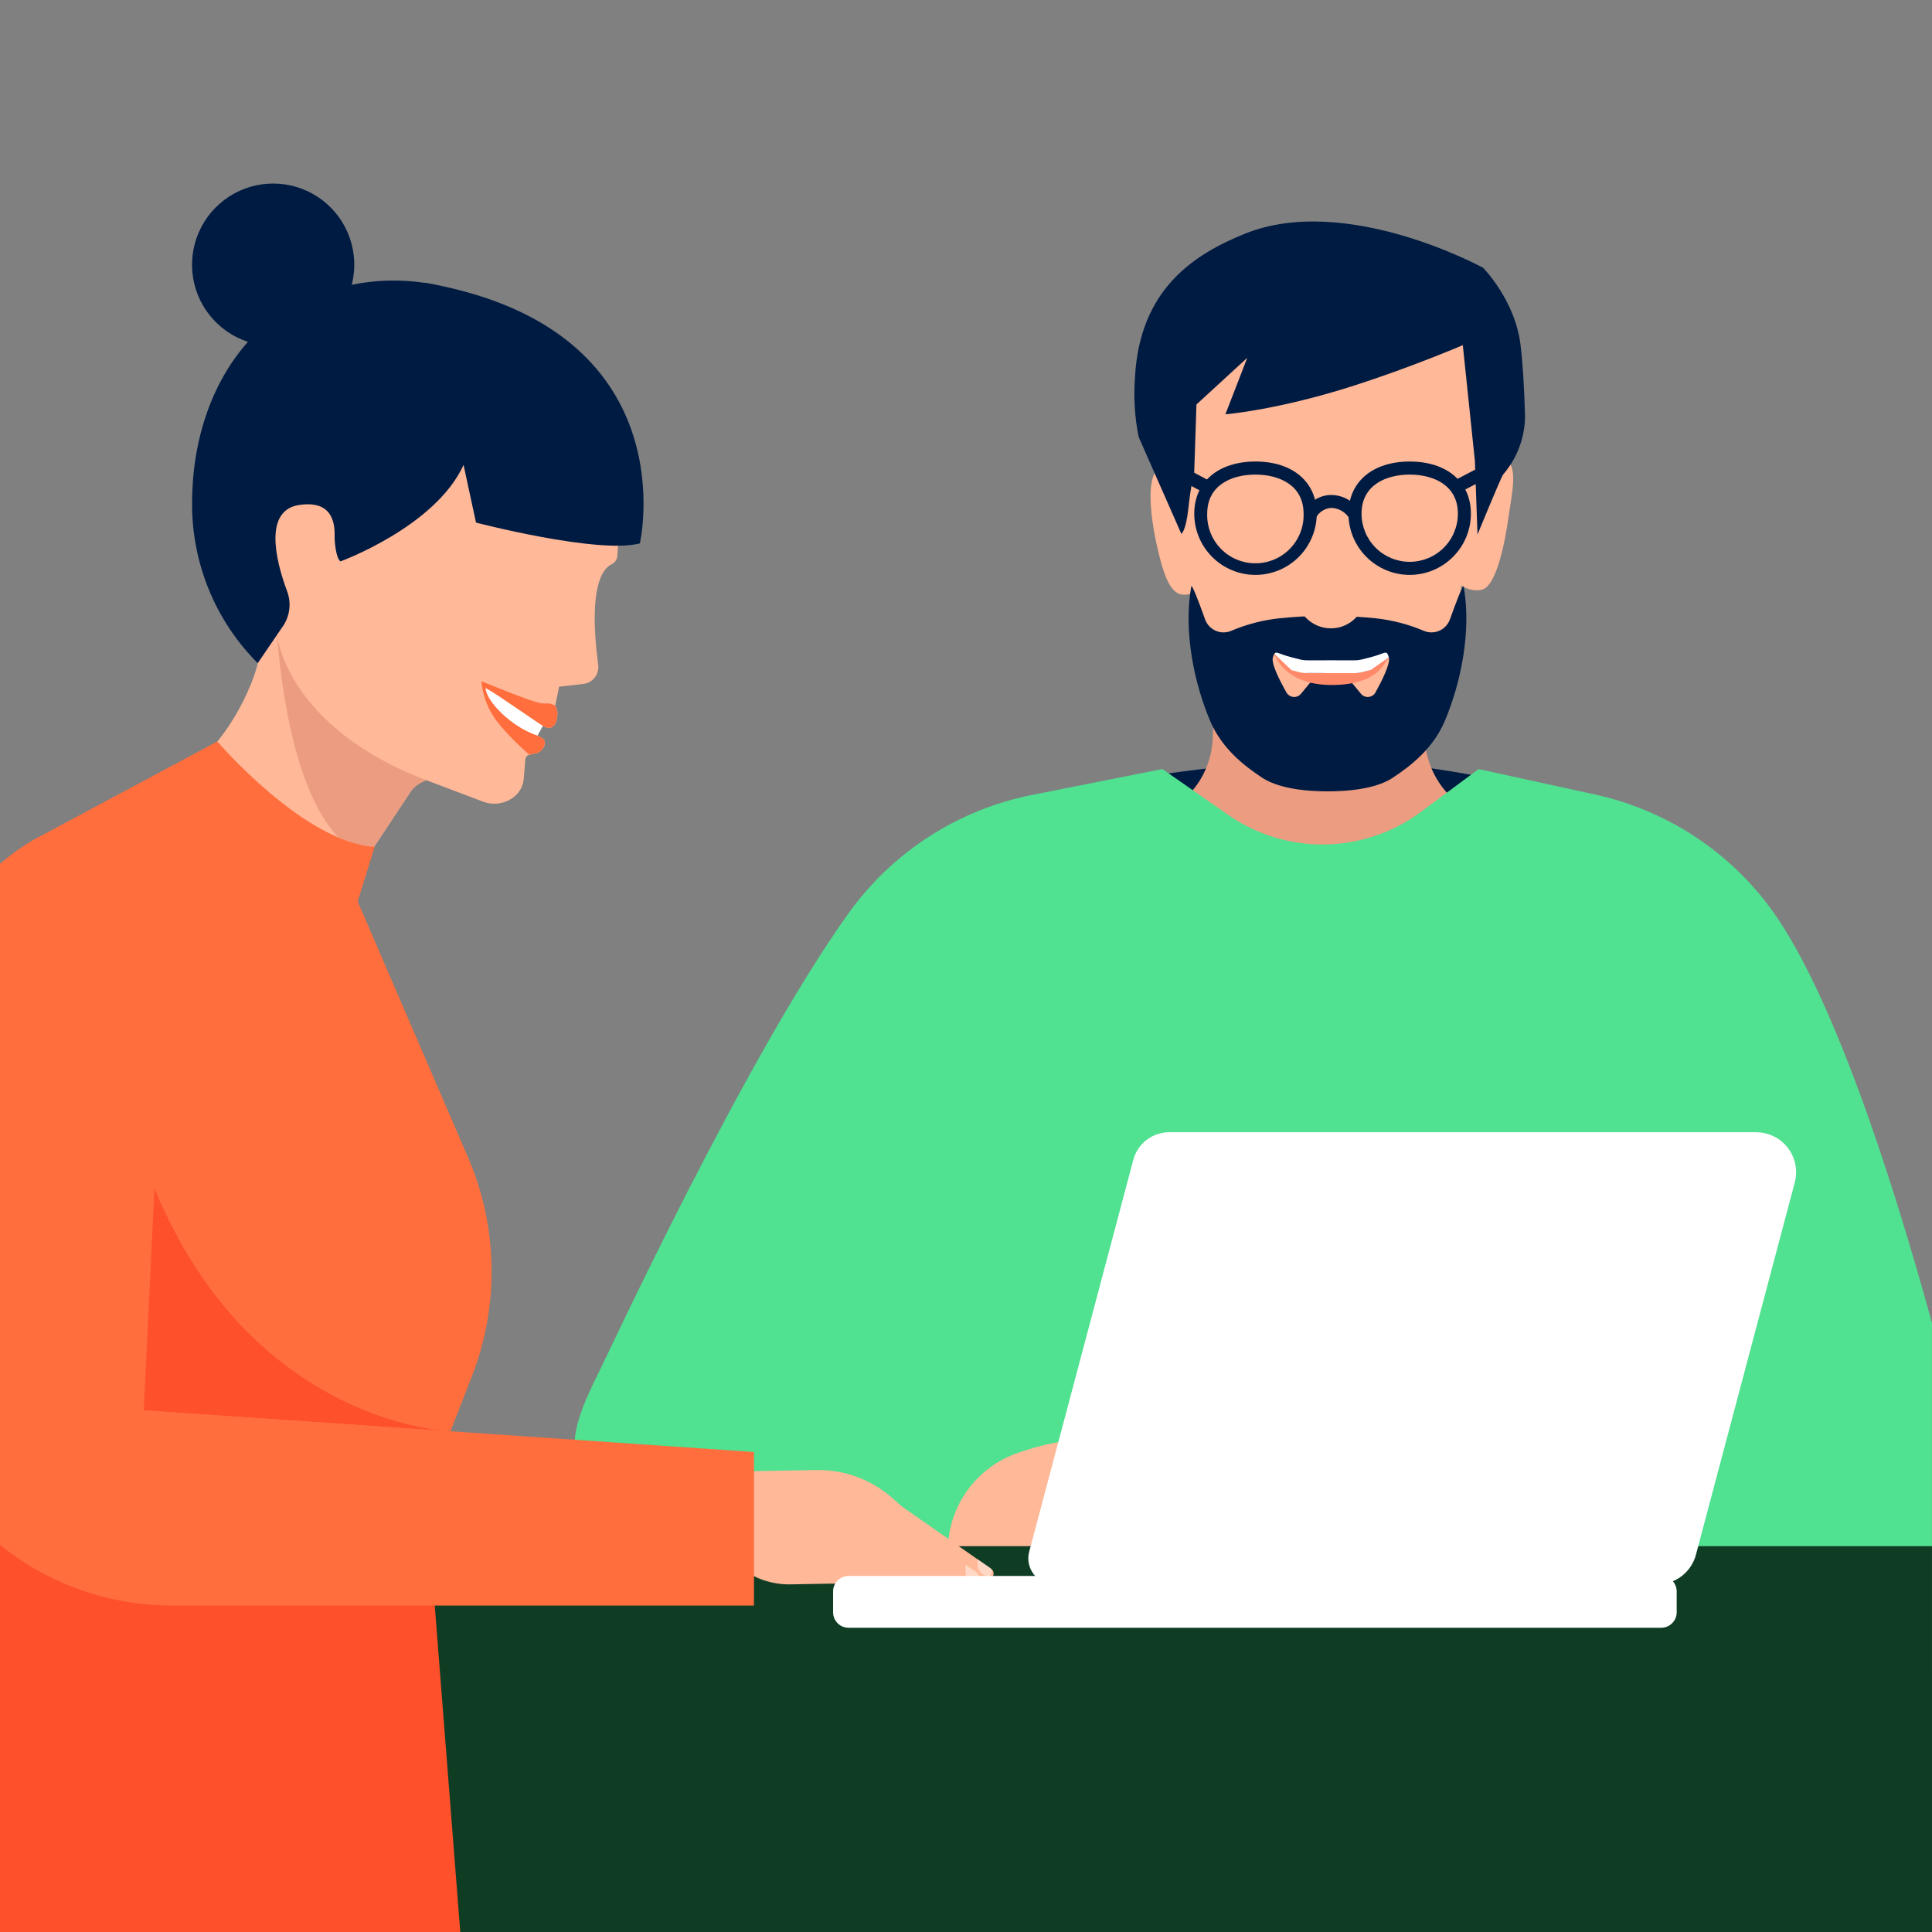 
<svg width="325" height="325" viewBox="0 0 325 325" fill="none" xmlns="http://www.w3.org/2000/svg">
<rect x="0" y="0" width="325" height="325" fill="#808080" stroke="none"/>
<path d="M249.763 160.375H192.526L192.301 130.726C192.301 130.726 211.627 127.693 223.038 127.693C234.449 127.693 249.517 130.726 249.517 130.726L249.756 160.375H249.763Z" fill="#001B42"/>
<path d="M223.555 172.497L241.749 172.388L272.457 155.325L245.507 135.274C243.773 133.983 242.358 132.329 241.35 130.413C240.342 128.506 239.776 126.394 239.681 124.24L238.637 100.286H205.056L204.004 124.24C203.91 126.402 203.336 128.506 202.328 130.421C201.32 132.329 199.891 133.99 198.157 135.281L171.199 155.333L201.907 172.395L220.102 172.504H223.555V172.497Z" fill="#EB9C81"/>
<path d="M245.796 97.841C245.796 97.841 245.796 105.262 244.541 109.071C243.286 112.88 237.961 125.183 232.027 126.873L226.093 128.571H220.369L214.435 126.873C208.501 125.183 203.205 112.909 201.921 109.071C200.645 105.233 200.666 97.841 200.666 97.841L199.934 76.375L198.715 53.516L234.494 52.058L247.878 52.297L251.535 70.071L245.789 97.841H245.796Z" fill="#FFB898"/>
<path d="M201.15 82.338C201.15 82.338 199.329 77.253 195.492 78.457C191.661 79.668 194.433 92.088 195.753 96.049C197.08 100.01 198.531 100.286 200.113 99.93C201.694 99.575 201.963 96.354 201.963 96.354L201.143 82.338H201.15Z" fill="#FFB898"/>
<path d="M248.734 79.233C248.734 79.233 250.489 75.302 252.978 76.868C255.466 78.435 254.421 82.302 253.754 87.039C253.087 91.776 251.636 98.675 249.256 99.205C246.877 99.734 244.918 97.848 244.918 97.848L247.464 88.106L248.734 79.241V79.233Z" fill="#FFB898"/>
<path d="M227.108 87.409C226.811 86.836 226.361 86.357 225.817 86.009C225.273 85.661 224.649 85.465 224.003 85.436C223.409 85.458 222.836 85.653 222.342 85.995C221.856 86.335 221.472 86.807 221.247 87.358C221.247 87.358 219.368 86.118 219.694 85.596C220.151 84.877 220.783 84.282 221.537 83.876C222.284 83.47 223.126 83.26 223.982 83.267C224.889 83.281 225.781 83.506 226.579 83.934C227.377 84.362 228.066 84.972 228.588 85.712C228.908 86.089 227.108 87.402 227.108 87.402V87.409Z" fill="#001B42"/>
<path d="M246.232 98.675C246.131 98.138 244.897 101.432 243.904 104.196C243.751 104.617 243.519 105.001 243.214 105.328C242.91 105.654 242.547 105.915 242.133 106.097C241.727 106.278 241.285 106.372 240.835 106.38C240.385 106.38 239.943 106.3 239.529 106.126C236.954 105.03 234.233 104.319 231.455 104.015C229.126 103.768 226.246 103.601 223.453 103.594H223.163C220.37 103.594 217.519 103.768 215.161 104.015C212.383 104.319 209.662 105.03 207.094 106.126C206.681 106.3 206.238 106.38 205.789 106.38C205.339 106.38 204.904 106.278 204.49 106.097C204.084 105.915 203.714 105.654 203.409 105.328C203.104 105.001 202.872 104.617 202.72 104.196C201.733 101.425 200.493 98.138 200.391 98.675C199.042 106.22 200.906 115.049 203.612 121.367C205.585 125.967 209.351 128.861 212.267 130.791C214.073 131.995 217.483 133.12 223.315 133.12C229.148 133.12 232.543 132.024 234.349 130.791C237.266 128.861 241.038 125.967 243.004 121.367C245.703 115.056 247.567 106.263 246.218 98.675H246.232Z" fill="#001B42"/>
<path d="M201.268 68.047L200.876 79.835C200.876 79.835 200.383 81.076 199.94 85.262C199.498 89.448 198.722 89.796 198.722 89.796L191.547 73.51C190.872 70.194 190.669 66.799 190.93 63.426C191.75 48.569 200.891 42.772 209.422 39.312C226.484 32.435 249.488 45.05 249.488 45.05C249.488 45.05 254.806 50.411 255.763 57.869C256.206 61.344 256.424 65.987 256.54 69.969C256.525 73.589 255.219 77.086 252.854 79.828C252.506 80.263 248.545 89.912 248.545 89.912L248.103 77.499L246.072 58.065C246.072 58.065 237.635 61.685 228.037 64.782C214.993 68.997 206.136 69.694 206.136 69.694L209.814 60.19L201.268 68.04V68.047Z" fill="#001B42"/>
<path d="M211.178 96.709C208.45 96.709 205.831 95.614 203.909 93.684C201.979 91.754 200.898 89.135 200.898 86.408C200.898 81.076 204.939 77.637 211.2 77.637C217.46 77.637 221.501 81.083 221.501 86.408C221.501 89.143 220.406 91.762 218.476 93.691C216.539 95.621 213.92 96.709 211.185 96.709H211.178ZM211.178 79.835C207.261 79.835 203.075 81.555 203.075 86.408C203.039 87.496 203.227 88.577 203.619 89.585C204.011 90.601 204.605 91.522 205.36 92.299C206.114 93.075 207.021 93.699 208.022 94.119C209.023 94.54 210.097 94.758 211.178 94.758C212.259 94.758 213.34 94.54 214.341 94.119C215.342 93.699 216.242 93.075 217.003 92.299C217.758 91.515 218.353 90.594 218.744 89.585C219.136 88.577 219.325 87.496 219.289 86.408C219.289 81.562 215.11 79.835 211.193 79.835H211.178Z" fill="#001B42"/>
<path d="M237.141 96.709C234.414 96.709 231.795 95.621 229.858 93.684C227.928 91.754 226.84 89.135 226.84 86.408C226.84 81.076 230.881 77.637 237.141 77.637C243.402 77.637 247.435 81.083 247.435 86.408C247.435 89.135 246.347 91.754 244.417 93.684C242.488 95.614 239.876 96.702 237.141 96.709ZM237.141 79.835C233.224 79.835 229.038 81.555 229.038 86.408C229.038 88.555 229.894 90.623 231.41 92.139C232.934 93.662 234.994 94.511 237.141 94.511C239.289 94.511 241.356 93.655 242.872 92.139C244.396 90.615 245.244 88.555 245.244 86.408C245.244 81.562 241.059 79.835 237.141 79.835Z" fill="#001B42"/>
<path d="M281.487 241.958C281.487 241.958 237.35 240.137 236.574 251.911V261.589L281.429 260.965L281.487 241.951V241.958Z" fill="#FFB898"/>
<path d="M325 222.552C318.369 198.431 308.09 166.185 297.346 152.126C290.171 142.724 279.884 136.181 268.328 133.656L248.734 129.376L239.02 136.58C234.348 140.054 228.697 141.97 222.872 142.057C217.046 142.144 211.344 140.395 206.571 137.058L195.537 129.369L173.606 133.721C161.187 136.195 150.167 143.29 142.782 153.577C125.408 177.763 102.085 228.182 100.764 230.779C94.562 242.966 96.55 245.222 99.299 248.966C101.062 251.302 103.434 253.115 106.154 254.203L116.572 254.566L153.301 282.336H324.993V222.552H325Z" fill="#50E191"/>
<path d="M223.878 105.698C227.107 105.698 229.725 103.079 229.725 99.85C229.725 96.622 227.107 94.003 223.878 94.003C220.65 94.003 218.031 96.622 218.031 99.85C218.031 103.079 220.65 105.698 223.878 105.698Z" fill="#FFB898"/>
<path d="M159.637 258.295C160.123 255.11 161.479 252.114 163.561 249.655C165.643 247.196 168.357 245.353 171.418 244.337C173.377 243.648 175.379 243.104 177.41 242.712C188.473 240.732 194.313 241.552 193.921 249.075L187.849 260.631L159.383 260.261L159.629 258.31L159.637 258.295Z" fill="#FFB898"/>
<path d="M197.647 77.775L196.609 79.712L202.152 82.686L203.189 80.749L197.647 77.775Z" fill="#001B42"/>
<path d="M250.469 77.782L244.789 80.757L245.805 82.701L251.485 79.726L250.469 77.782Z" fill="#001B42"/>
<path d="M324.999 325V260.094H94.365C83.614 260.094 73.298 264.367 65.688 271.97C58.085 279.572 53.812 289.888 53.812 300.647V325H324.999Z" fill="#0F3D24"/>
<path d="M111.219 247.74L137.349 247.29C142.014 247.211 146.533 248.865 150.037 251.94L151.728 253.428L166.759 263.925C166.86 264.005 166.948 264.106 167.013 264.222C167.078 264.338 167.122 264.462 167.136 264.592C167.151 264.723 167.136 264.853 167.107 264.984C167.071 265.107 167.006 265.231 166.926 265.332C166.44 266 165.722 266.457 164.909 266.609C164.104 266.769 163.262 266.609 162.566 266.174L158.561 263.642L111.219 247.733V247.74Z" fill="#FFB898"/>
<path d="M155.21 264.846L161.666 267.458C162.239 267.675 162.878 267.661 163.444 267.414C164.009 267.175 164.459 266.725 164.699 266.159L164.822 265.912C164.945 265.666 164.982 265.383 164.916 265.114C164.851 264.846 164.691 264.607 164.467 264.447L152.946 256.895L141.629 248.705L131.785 247.559L111.219 247.74L111.436 253.834L155.21 264.846Z" fill="#FFB898"/>
<path d="M140.844 259.384C141.257 259.384 153.256 262.989 153.256 262.989L158.53 266.449C158.653 266.544 158.755 266.66 158.828 266.798C158.9 266.936 158.944 267.088 158.944 267.24C158.944 267.393 158.922 267.545 158.857 267.69C158.791 267.835 158.704 267.958 158.581 268.06L157.863 268.677C157.319 269.148 156.651 269.446 155.94 269.54C155.229 269.627 154.504 269.504 153.866 269.184L151.537 268.009L147.612 266.848C146.575 266.537 145.494 266.384 144.406 266.399H139.69L132.98 266.522C129.831 266.58 126.763 265.521 124.325 263.519L117.042 257.541L106.414 263.831L111.209 247.791L140.829 259.405L140.844 259.384Z" fill="#FFB898"/>
<path d="M91.437 121.897L90.174 124.204C90.174 124.204 85.147 121.73 83.87 120.976C80.867 119.198 81.005 115.034 81.005 115.034C81.005 115.034 88.158 118.705 89.572 119.663C90.987 120.62 91.437 121.904 91.437 121.904V121.897Z" fill="white"/>
<path d="M71.159 244.838L0 216.72V325H77.427L71.159 244.838Z" fill="#FD502B"/>
<path d="M37.642 124.733L63.018 142.304L60.138 151.568L78.753 194.746C83.781 206.426 84.013 219.622 79.399 231.476L72.754 248.502H8.719V153.49L37.642 124.733Z" fill="#FF6E3C"/>
<path d="M61.038 145.307C42.14 141.542 34.059 127.468 34.059 127.468C41.146 120.642 43.772 111.022 43.424 110.848C43.076 110.674 40.45 87.656 40.45 87.656C40.45 87.656 62.315 57.651 62.315 57.404C62.315 57.158 98.826 68.09 98.826 68.09C98.826 68.09 104.956 79.589 103.839 93.575C103.81 93.873 103.701 94.156 103.52 94.395C103.346 94.634 103.107 94.83 102.838 94.946C101.402 95.643 98.899 98.69 100.626 111.842C100.676 112.212 100.655 112.596 100.553 112.959C100.459 113.322 100.285 113.663 100.06 113.96C99.828 114.258 99.545 114.504 99.218 114.693C98.892 114.882 98.529 114.998 98.159 115.041L94.053 115.52L93.4 118.705C93.4 118.705 93.799 119.292 93.77 120.192C93.734 121.505 93.081 123.173 91.325 122.093C89.367 120.874 83.636 116.753 81.684 115.723C81.684 117.87 85.986 122.281 90.332 123.725C90.716 123.855 91.768 124.349 91.659 124.944C91.637 125.226 91.558 125.502 91.42 125.756C91.282 126.01 91.093 126.228 90.868 126.394C90.636 126.561 90.375 126.685 90.099 126.743L89.055 126.968C88.873 127.004 88.707 127.098 88.583 127.243C88.46 127.381 88.387 127.562 88.373 127.744L88.112 130.943C88.025 131.995 87.582 133.003 86.82 133.736C86.059 134.469 85.108 134.94 84.078 135.122C83.142 135.288 82.177 135.194 81.285 134.86L71.804 131.277C71.47 131.146 71.107 131.139 70.766 131.248C70.425 131.357 70.135 131.581 69.946 131.879L61.045 145.307H61.038Z" fill="#FFB898"/>
<path d="M93.394 118.705C93.394 118.705 93.793 119.292 93.764 120.192C93.728 121.505 93.075 123.173 91.32 122.092C89.361 120.874 83.63 116.753 81.679 115.723C81.679 117.87 85.981 122.281 90.326 123.725C90.71 123.855 91.762 124.349 91.653 124.943C91.632 125.226 91.552 125.502 91.414 125.756C91.276 126.01 91.088 126.228 90.863 126.394C90.631 126.561 90.369 126.685 90.094 126.743L89.049 126.967C89.049 126.967 84.392 122.949 82.716 120.039C81.04 117.13 81.004 114.599 81.004 114.599C81.004 114.599 89.709 118.219 91.146 118.32C92.582 118.422 92.212 118.146 93.402 118.712L93.394 118.705Z" fill="#FF6E3C"/>
<path d="M74.215 48.09C73.33 47.887 72.445 47.713 71.552 47.568H71.356C67.308 46.973 63.188 47.081 59.176 47.901C59.836 45.326 59.72 42.605 58.857 40.088C57.994 37.571 56.412 35.365 54.309 33.733C52.205 32.101 49.673 31.122 47.018 30.919C44.363 30.708 41.708 31.281 39.379 32.565C37.05 33.849 35.142 35.779 33.894 38.137C32.647 40.487 32.117 43.15 32.364 45.805C32.61 48.453 33.626 50.977 35.287 53.052C36.949 55.134 39.183 56.679 41.708 57.506C35.679 64.275 32.313 73.945 32.313 84.652C32.284 89.643 33.249 94.591 35.142 99.212C37.036 103.833 39.828 108.026 43.354 111.559L47.772 105.074C48.28 104.239 48.592 103.296 48.679 102.324C48.773 101.352 48.643 100.366 48.294 99.451C46.27 94.025 44.413 85.813 50.347 84.942C55.687 84.166 56.369 87.641 56.289 90.289C56.289 91.247 56.514 93.851 57.268 94.439C57.268 94.439 73.228 88.628 77.98 78.21L80.076 87.91C80.076 87.91 100.556 93.249 107.636 91.413C107.643 91.413 115.609 56.817 74.207 48.09H74.215Z" fill="#001B42"/>
<path d="M19.457 176.973L24.187 237.243L75.766 240.776C75.766 240.776 30.643 239.499 19.457 176.98V176.973Z" fill="#FD502B"/>
<path d="M62.909 142.456L68.821 133.519C69.525 132.459 70.562 131.676 71.767 131.277C48.037 122.216 46.594 106.815 46.594 106.815C48.357 127.759 53.159 136.885 56.91 140.889C58.803 141.76 60.827 142.289 62.902 142.456H62.909Z" fill="#EB9C81"/>
<path d="M27.313 172.388L34.843 156.225L59.994 152.184L63.012 142.456C51.13 141.738 36.555 124.733 36.555 124.733L5.492 141.353C3.555 142.514 1.719 143.842 0 145.307V259.891C8.19 266.486 18.39 270.084 28.902 270.084H126.83V244.258L24.186 237.236L27.313 172.381V172.388Z" fill="#FF6E3C"/>
<path d="M295.425 190.458H196.721C195.335 190.458 193.993 190.908 192.89 191.75C191.788 192.591 190.997 193.774 190.642 195.109L173.129 261.037C172.955 261.683 172.941 262.365 173.071 263.018C173.202 263.671 173.485 264.294 173.891 264.824C174.297 265.354 174.827 265.782 175.422 266.079C176.024 266.376 176.684 266.529 177.351 266.529H278.783C280.27 266.529 281.714 266.036 282.889 265.136C284.065 264.229 284.913 262.96 285.291 261.53L301.925 198.881C302.186 197.887 302.208 196.842 302.005 195.841C301.802 194.833 301.366 193.89 300.735 193.077C300.104 192.265 299.299 191.605 298.378 191.155C297.456 190.705 296.441 190.466 295.418 190.466L295.425 190.458Z" fill="white"/>
<path d="M279.448 265.107H142.745C141.309 265.107 140.141 266.275 140.141 267.711V271.215C140.141 272.652 141.309 273.82 142.745 273.82H279.448C280.884 273.82 282.052 272.652 282.052 271.215V267.711C282.052 266.275 280.884 265.107 279.448 265.107Z" fill="white"/>
<path opacity="0.44" d="M164.437 266.594L163.269 266.021C163.022 265.891 162.819 265.695 162.674 265.455C162.529 265.216 162.449 264.94 162.449 264.665L162.398 263.207L164.198 264.418C164.459 264.607 164.64 264.882 164.72 265.194C164.8 265.506 164.778 265.833 164.647 266.13L164.444 266.594H164.437Z" fill="white"/>
<path opacity="0.44" d="M166.229 265.325L165.352 264.846C165.069 264.672 164.836 264.425 164.677 264.135C164.517 263.845 164.438 263.511 164.438 263.177V262.271L166.599 263.765C166.752 263.896 166.853 264.077 166.868 264.28C166.89 264.483 166.831 264.679 166.708 264.839L166.229 265.325Z" fill="white"/>
<path d="M231.143 112.567C231.143 112.567 228.879 113.17 228.459 113.213C228.038 113.257 225.978 113.235 223.859 113.235C223.859 113.235 220.174 113.17 219.006 113.235C217.838 113.3 216.431 112.502 216.431 112.502L214.363 109.985C214.283 110.108 214.218 110.297 214.131 110.558C213.79 111.603 215.299 114.533 216.409 116.492C216.532 116.702 216.699 116.877 216.902 117.007C217.105 117.138 217.338 117.218 217.577 117.239C217.816 117.261 218.056 117.225 218.281 117.131C218.506 117.036 218.701 116.891 218.854 116.702L220.406 114.824H227.385L228.937 116.702C229.09 116.891 229.286 117.036 229.511 117.131C229.728 117.225 229.975 117.261 230.214 117.239C230.454 117.218 230.686 117.138 230.889 117.007C231.092 116.877 231.259 116.702 231.375 116.492C232.449 114.541 233.95 111.603 233.617 110.558L231.136 112.56L231.143 112.567Z" fill="#FFB898"/>
<path d="M219.014 113.235C220.175 113.17 223.867 113.235 223.867 113.235C225.985 113.235 228.046 113.25 228.467 113.213C228.887 113.177 231.151 112.568 231.151 112.568L233.632 110.566C233.196 109.202 233.146 109.913 230.527 110.566C227.915 111.218 229.272 111.073 223.932 111.073H223.845C218.506 111.073 219.848 111.218 217.244 110.566C215.14 110.036 214.69 109.477 214.371 109.992L216.439 112.51C216.439 112.51 217.846 113.308 219.014 113.242V113.235Z" fill="white"/>
<path d="M233.632 110.565L230.541 112.734C227.937 113.387 229.286 113.235 223.947 113.235H223.86C218.521 113.235 219.863 113.38 217.258 112.734L214.371 109.992C214.371 109.992 215.902 115.23 223.983 115.23C232.065 115.23 233.022 111.153 233.624 110.565H233.632Z" fill="#FF8969"/>
</svg>
